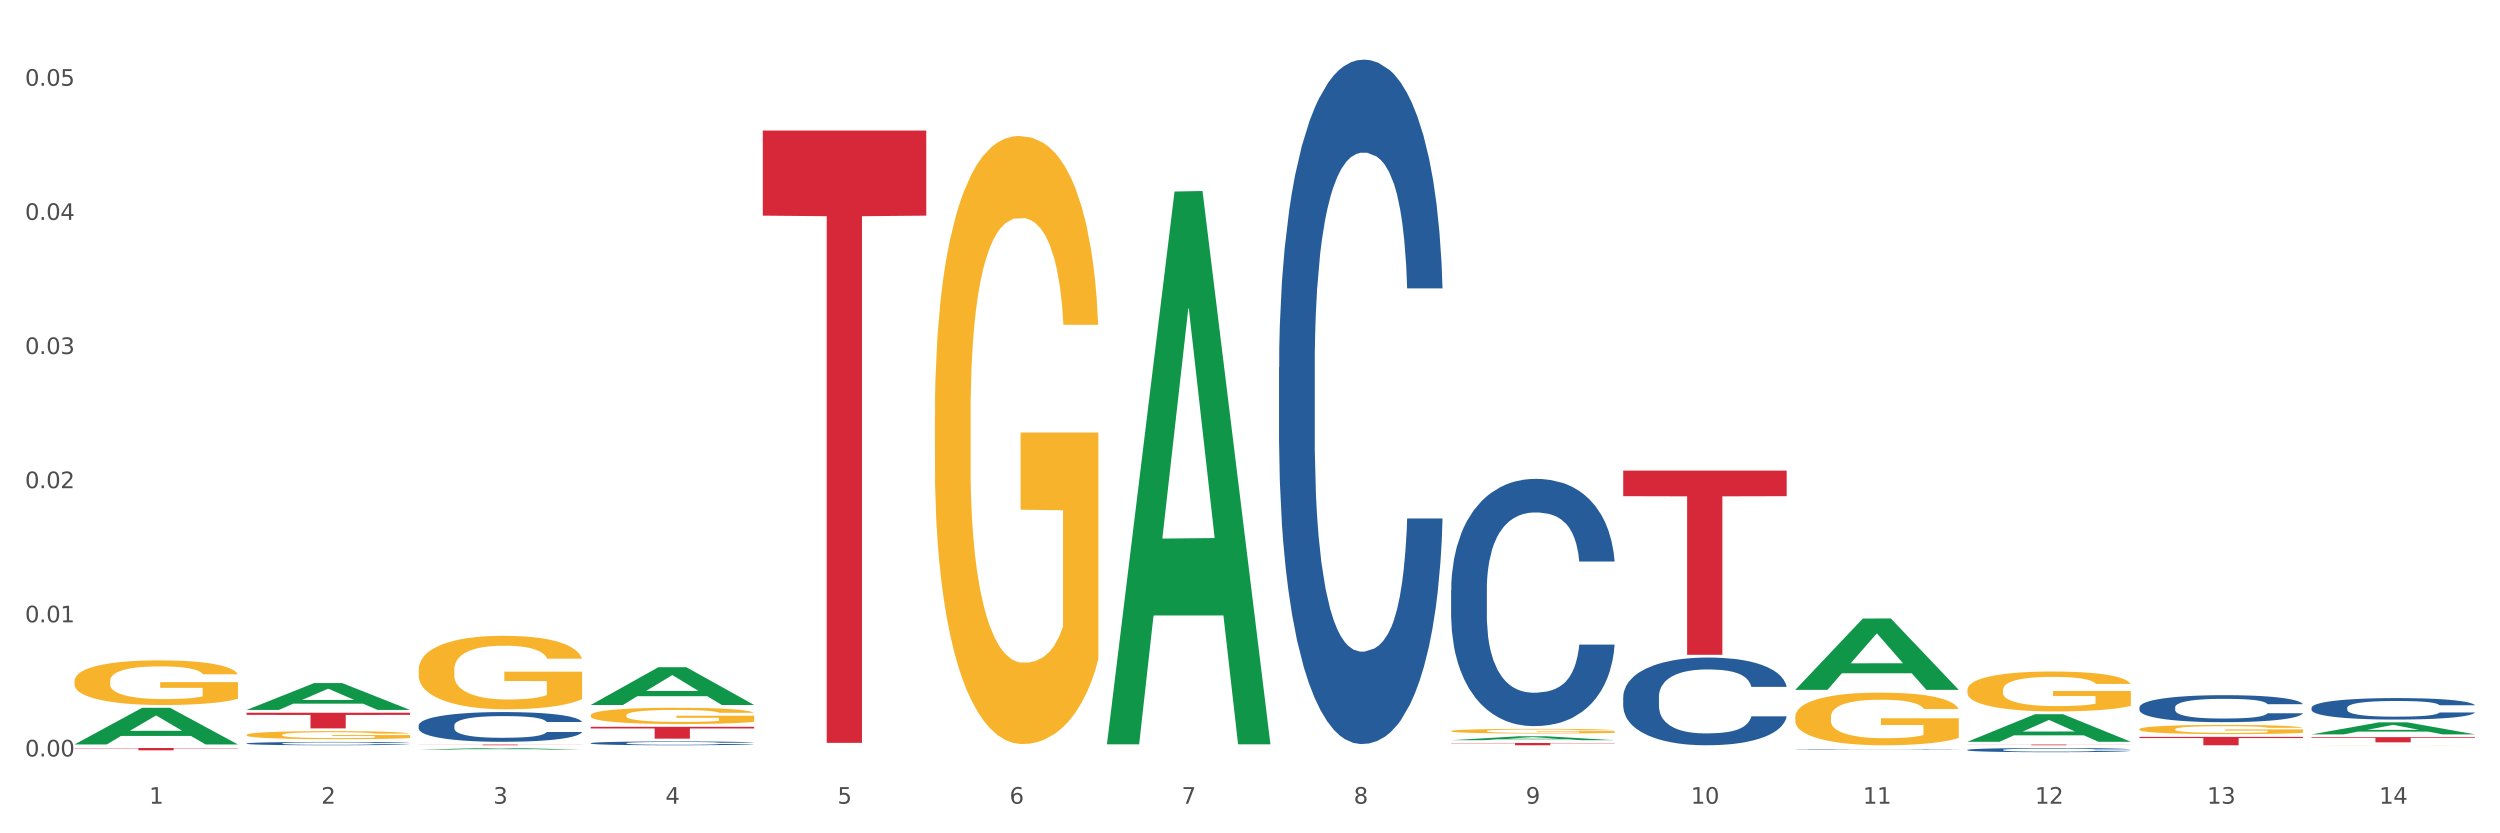 <?xml version="1.0" encoding="utf-8" standalone="no"?>
<!DOCTYPE svg PUBLIC "-//W3C//DTD SVG 1.1//EN"
  "http://www.w3.org/Graphics/SVG/1.1/DTD/svg11.dtd">
<svg xmlns:xlink="http://www.w3.org/1999/xlink" width="1080pt" height="360pt" viewBox="0 0 1080 360" xmlns="http://www.w3.org/2000/svg" version="1.1">
 <rect x="0" y="0" width="1080" height="360" fill="#333333" stroke="none"/>
 <defs>
  <style type="text/css">*{stroke-linejoin: round; stroke-linecap: butt}</style>
 </defs>
 <g id="figure_1">
  <g id="patch_1">
   <path d="M 0 360 
L 1080 360 
L 1080 0 
L 0 0 
z
" style="fill: #ffffff; stroke: #ffffff; stroke-linejoin: miter"/>
  </g>
  <g id="axes_1">
   <g id="matplotlib.axis_1">
    <g id="xtick_1">
     <g id="text_1">
      <!-- 1 -->
      <g style="fill: #4d4d4d" transform="translate(64.432 347.204) scale(0.096 -0.096)">
       <defs>
        <path id="DejaVuSans-31" d="M 794 531 
L 1825 531 
L 1825 4091 
L 703 3866 
L 703 4441 
L 1819 4666 
L 2450 4666 
L 2450 531 
L 3481 531 
L 3481 0 
L 794 0 
L 794 531 
z
" transform="scale(0.016)"/>
       </defs>
       <use xlink:href="#DejaVuSans-31"/>
      </g>
     </g>
    </g>
    <g id="xtick_2">
     <g id="text_2">
      <!-- 2 -->
      <g style="fill: #4d4d4d" transform="translate(138.771 347.204) scale(0.096 -0.096)">
       <defs>
        <path id="DejaVuSans-32" d="M 1228 531 
L 3431 531 
L 3431 0 
L 469 0 
L 469 531 
Q 828 903 1448 1529 
Q 2069 2156 2228 2338 
Q 2531 2678 2651 2914 
Q 2772 3150 2772 3378 
Q 2772 3750 2511 3984 
Q 2250 4219 1831 4219 
Q 1534 4219 1204 4116 
Q 875 4013 500 3803 
L 500 4441 
Q 881 4594 1212 4672 
Q 1544 4750 1819 4750 
Q 2544 4750 2975 4387 
Q 3406 4025 3406 3419 
Q 3406 3131 3298 2873 
Q 3191 2616 2906 2266 
Q 2828 2175 2409 1742 
Q 1991 1309 1228 531 
z
" transform="scale(0.016)"/>
       </defs>
       <use xlink:href="#DejaVuSans-32"/>
      </g>
     </g>
    </g>
    <g id="xtick_3">
     <g id="text_3">
      <!-- 3 -->
      <g style="fill: #4d4d4d" transform="translate(213.109 347.204) scale(0.096 -0.096)">
       <defs>
        <path id="DejaVuSans-33" d="M 2597 2516 
Q 3050 2419 3304 2112 
Q 3559 1806 3559 1356 
Q 3559 666 3084 287 
Q 2609 -91 1734 -91 
Q 1441 -91 1130 -33 
Q 819 25 488 141 
L 488 750 
Q 750 597 1062 519 
Q 1375 441 1716 441 
Q 2309 441 2620 675 
Q 2931 909 2931 1356 
Q 2931 1769 2642 2001 
Q 2353 2234 1838 2234 
L 1294 2234 
L 1294 2753 
L 1863 2753 
Q 2328 2753 2575 2939 
Q 2822 3125 2822 3475 
Q 2822 3834 2567 4026 
Q 2313 4219 1838 4219 
Q 1578 4219 1281 4162 
Q 984 4106 628 3988 
L 628 4550 
Q 988 4650 1302 4700 
Q 1616 4750 1894 4750 
Q 2613 4750 3031 4423 
Q 3450 4097 3450 3541 
Q 3450 3153 3228 2886 
Q 3006 2619 2597 2516 
z
" transform="scale(0.016)"/>
       </defs>
       <use xlink:href="#DejaVuSans-33"/>
      </g>
     </g>
    </g>
    <g id="xtick_4">
     <g id="text_4">
      <!-- 4 -->
      <g style="fill: #4d4d4d" transform="translate(287.448 347.204) scale(0.096 -0.096)">
       <defs>
        <path id="DejaVuSans-34" d="M 2419 4116 
L 825 1625 
L 2419 1625 
L 2419 4116 
z
M 2253 4666 
L 3047 4666 
L 3047 1625 
L 3713 1625 
L 3713 1100 
L 3047 1100 
L 3047 0 
L 2419 0 
L 2419 1100 
L 313 1100 
L 313 1709 
L 2253 4666 
z
" transform="scale(0.016)"/>
       </defs>
       <use xlink:href="#DejaVuSans-34"/>
      </g>
     </g>
    </g>
    <g id="xtick_5">
     <g id="text_5">
      <!-- 5 -->
      <g style="fill: #4d4d4d" transform="translate(361.787 347.204) scale(0.096 -0.096)">
       <defs>
        <path id="DejaVuSans-35" d="M 691 4666 
L 3169 4666 
L 3169 4134 
L 1269 4134 
L 1269 2991 
Q 1406 3038 1543 3061 
Q 1681 3084 1819 3084 
Q 2600 3084 3056 2656 
Q 3513 2228 3513 1497 
Q 3513 744 3044 326 
Q 2575 -91 1722 -91 
Q 1428 -91 1123 -41 
Q 819 9 494 109 
L 494 744 
Q 775 591 1075 516 
Q 1375 441 1709 441 
Q 2250 441 2565 725 
Q 2881 1009 2881 1497 
Q 2881 1984 2565 2268 
Q 2250 2553 1709 2553 
Q 1456 2553 1204 2497 
Q 953 2441 691 2322 
L 691 4666 
z
" transform="scale(0.016)"/>
       </defs>
       <use xlink:href="#DejaVuSans-35"/>
      </g>
     </g>
    </g>
    <g id="xtick_6">
     <g id="text_6">
      <!-- 6 -->
      <g style="fill: #4d4d4d" transform="translate(436.125 347.204) scale(0.096 -0.096)">
       <defs>
        <path id="DejaVuSans-36" d="M 2113 2584 
Q 1688 2584 1439 2293 
Q 1191 2003 1191 1497 
Q 1191 994 1439 701 
Q 1688 409 2113 409 
Q 2538 409 2786 701 
Q 3034 994 3034 1497 
Q 3034 2003 2786 2293 
Q 2538 2584 2113 2584 
z
M 3366 4563 
L 3366 3988 
Q 3128 4100 2886 4159 
Q 2644 4219 2406 4219 
Q 1781 4219 1451 3797 
Q 1122 3375 1075 2522 
Q 1259 2794 1537 2939 
Q 1816 3084 2150 3084 
Q 2853 3084 3261 2657 
Q 3669 2231 3669 1497 
Q 3669 778 3244 343 
Q 2819 -91 2113 -91 
Q 1303 -91 875 529 
Q 447 1150 447 2328 
Q 447 3434 972 4092 
Q 1497 4750 2381 4750 
Q 2619 4750 2861 4703 
Q 3103 4656 3366 4563 
z
" transform="scale(0.016)"/>
       </defs>
       <use xlink:href="#DejaVuSans-36"/>
      </g>
     </g>
    </g>
    <g id="xtick_7">
     <g id="text_7">
      <!-- 7 -->
      <g style="fill: #4d4d4d" transform="translate(510.464 347.204) scale(0.096 -0.096)">
       <defs>
        <path id="DejaVuSans-37" d="M 525 4666 
L 3525 4666 
L 3525 4397 
L 1831 0 
L 1172 0 
L 2766 4134 
L 525 4134 
L 525 4666 
z
" transform="scale(0.016)"/>
       </defs>
       <use xlink:href="#DejaVuSans-37"/>
      </g>
     </g>
    </g>
    <g id="xtick_8">
     <g id="text_8">
      <!-- 8 -->
      <g style="fill: #4d4d4d" transform="translate(584.803 347.204) scale(0.096 -0.096)">
       <defs>
        <path id="DejaVuSans-38" d="M 2034 2216 
Q 1584 2216 1326 1975 
Q 1069 1734 1069 1313 
Q 1069 891 1326 650 
Q 1584 409 2034 409 
Q 2484 409 2743 651 
Q 3003 894 3003 1313 
Q 3003 1734 2745 1975 
Q 2488 2216 2034 2216 
z
M 1403 2484 
Q 997 2584 770 2862 
Q 544 3141 544 3541 
Q 544 4100 942 4425 
Q 1341 4750 2034 4750 
Q 2731 4750 3128 4425 
Q 3525 4100 3525 3541 
Q 3525 3141 3298 2862 
Q 3072 2584 2669 2484 
Q 3125 2378 3379 2068 
Q 3634 1759 3634 1313 
Q 3634 634 3220 271 
Q 2806 -91 2034 -91 
Q 1263 -91 848 271 
Q 434 634 434 1313 
Q 434 1759 690 2068 
Q 947 2378 1403 2484 
z
M 1172 3481 
Q 1172 3119 1398 2916 
Q 1625 2713 2034 2713 
Q 2441 2713 2670 2916 
Q 2900 3119 2900 3481 
Q 2900 3844 2670 4047 
Q 2441 4250 2034 4250 
Q 1625 4250 1398 4047 
Q 1172 3844 1172 3481 
z
" transform="scale(0.016)"/>
       </defs>
       <use xlink:href="#DejaVuSans-38"/>
      </g>
     </g>
    </g>
    <g id="xtick_9">
     <g id="text_9">
      <!-- 9 -->
      <g style="fill: #4d4d4d" transform="translate(659.142 347.204) scale(0.096 -0.096)">
       <defs>
        <path id="DejaVuSans-39" d="M 703 97 
L 703 672 
Q 941 559 1184 500 
Q 1428 441 1663 441 
Q 2288 441 2617 861 
Q 2947 1281 2994 2138 
Q 2813 1869 2534 1725 
Q 2256 1581 1919 1581 
Q 1219 1581 811 2004 
Q 403 2428 403 3163 
Q 403 3881 828 4315 
Q 1253 4750 1959 4750 
Q 2769 4750 3195 4129 
Q 3622 3509 3622 2328 
Q 3622 1225 3098 567 
Q 2575 -91 1691 -91 
Q 1453 -91 1209 -44 
Q 966 3 703 97 
z
M 1959 2075 
Q 2384 2075 2632 2365 
Q 2881 2656 2881 3163 
Q 2881 3666 2632 3958 
Q 2384 4250 1959 4250 
Q 1534 4250 1286 3958 
Q 1038 3666 1038 3163 
Q 1038 2656 1286 2365 
Q 1534 2075 1959 2075 
z
" transform="scale(0.016)"/>
       </defs>
       <use xlink:href="#DejaVuSans-39"/>
      </g>
     </g>
    </g>
    <g id="xtick_10">
     <g id="text_10">
      <!-- 10 -->
      <g style="fill: #4d4d4d" transform="translate(730.426 347.204) scale(0.096 -0.096)">
       <defs>
        <path id="DejaVuSans-30" d="M 2034 4250 
Q 1547 4250 1301 3770 
Q 1056 3291 1056 2328 
Q 1056 1369 1301 889 
Q 1547 409 2034 409 
Q 2525 409 2770 889 
Q 3016 1369 3016 2328 
Q 3016 3291 2770 3770 
Q 2525 4250 2034 4250 
z
M 2034 4750 
Q 2819 4750 3233 4129 
Q 3647 3509 3647 2328 
Q 3647 1150 3233 529 
Q 2819 -91 2034 -91 
Q 1250 -91 836 529 
Q 422 1150 422 2328 
Q 422 3509 836 4129 
Q 1250 4750 2034 4750 
z
" transform="scale(0.016)"/>
       </defs>
       <use xlink:href="#DejaVuSans-31"/>
       <use xlink:href="#DejaVuSans-30" transform="translate(63.623 0)"/>
      </g>
     </g>
    </g>
    <g id="xtick_11">
     <g id="text_11">
      <!-- 11 -->
      <g style="fill: #4d4d4d" transform="translate(804.765 347.204) scale(0.096 -0.096)">
       <use xlink:href="#DejaVuSans-31"/>
       <use xlink:href="#DejaVuSans-31" transform="translate(63.623 0)"/>
      </g>
     </g>
    </g>
    <g id="xtick_12">
     <g id="text_12">
      <!-- 12 -->
      <g style="fill: #4d4d4d" transform="translate(879.104 347.204) scale(0.096 -0.096)">
       <use xlink:href="#DejaVuSans-31"/>
       <use xlink:href="#DejaVuSans-32" transform="translate(63.623 0)"/>
      </g>
     </g>
    </g>
    <g id="xtick_13">
     <g id="text_13">
      <!-- 13 -->
      <g style="fill: #4d4d4d" transform="translate(953.442 347.204) scale(0.096 -0.096)">
       <use xlink:href="#DejaVuSans-31"/>
       <use xlink:href="#DejaVuSans-33" transform="translate(63.623 0)"/>
      </g>
     </g>
    </g>
    <g id="xtick_14">
     <g id="text_14">
      <!-- 14 -->
      <g style="fill: #4d4d4d" transform="translate(1027.781 347.204) scale(0.096 -0.096)">
       <use xlink:href="#DejaVuSans-31"/>
       <use xlink:href="#DejaVuSans-34" transform="translate(63.623 0)"/>
      </g>
     </g>
    </g>
    <g id="xtick_15"/>
    <g id="xtick_16"/>
    <g id="xtick_17"/>
    <g id="xtick_18"/>
    <g id="xtick_19"/>
    <g id="xtick_20"/>
    <g id="xtick_21"/>
    <g id="xtick_22"/>
    <g id="xtick_23"/>
    <g id="xtick_24"/>
    <g id="xtick_25"/>
    <g id="xtick_26"/>
    <g id="xtick_27"/>
   </g>
   <g id="matplotlib.axis_2">
    <g id="ytick_1">
     <g id="text_15">
      <!-- 0.00 -->
      <g style="fill: #4d4d4d" transform="translate(10.8 326.791) scale(0.096 -0.096)">
       <defs>
        <path id="DejaVuSans-2e" d="M 684 794 
L 1344 794 
L 1344 0 
L 684 0 
L 684 794 
z
" transform="scale(0.016)"/>
       </defs>
       <use xlink:href="#DejaVuSans-30"/>
       <use xlink:href="#DejaVuSans-2e" transform="translate(63.623 0)"/>
       <use xlink:href="#DejaVuSans-30" transform="translate(95.41 0)"/>
       <use xlink:href="#DejaVuSans-30" transform="translate(159.033 0)"/>
      </g>
     </g>
    </g>
    <g id="ytick_2">
     <g id="text_16">
      <!-- 0.01 -->
      <g style="fill: #4d4d4d" transform="translate(10.8 268.842) scale(0.096 -0.096)">
       <use xlink:href="#DejaVuSans-30"/>
       <use xlink:href="#DejaVuSans-2e" transform="translate(63.623 0)"/>
       <use xlink:href="#DejaVuSans-30" transform="translate(95.41 0)"/>
       <use xlink:href="#DejaVuSans-31" transform="translate(159.033 0)"/>
      </g>
     </g>
    </g>
    <g id="ytick_3">
     <g id="text_17">
      <!-- 0.02 -->
      <g style="fill: #4d4d4d" transform="translate(10.8 210.893) scale(0.096 -0.096)">
       <use xlink:href="#DejaVuSans-30"/>
       <use xlink:href="#DejaVuSans-2e" transform="translate(63.623 0)"/>
       <use xlink:href="#DejaVuSans-30" transform="translate(95.41 0)"/>
       <use xlink:href="#DejaVuSans-32" transform="translate(159.033 0)"/>
      </g>
     </g>
    </g>
    <g id="ytick_4">
     <g id="text_18">
      <!-- 0.03 -->
      <g style="fill: #4d4d4d" transform="translate(10.8 152.944) scale(0.096 -0.096)">
       <use xlink:href="#DejaVuSans-30"/>
       <use xlink:href="#DejaVuSans-2e" transform="translate(63.623 0)"/>
       <use xlink:href="#DejaVuSans-30" transform="translate(95.41 0)"/>
       <use xlink:href="#DejaVuSans-33" transform="translate(159.033 0)"/>
      </g>
     </g>
    </g>
    <g id="ytick_5">
     <g id="text_19">
      <!-- 0.04 -->
      <g style="fill: #4d4d4d" transform="translate(10.8 94.995) scale(0.096 -0.096)">
       <use xlink:href="#DejaVuSans-30"/>
       <use xlink:href="#DejaVuSans-2e" transform="translate(63.623 0)"/>
       <use xlink:href="#DejaVuSans-30" transform="translate(95.41 0)"/>
       <use xlink:href="#DejaVuSans-34" transform="translate(159.033 0)"/>
      </g>
     </g>
    </g>
    <g id="ytick_6">
     <g id="text_20">
      <!-- 0.05 -->
      <g style="fill: #4d4d4d" transform="translate(10.8 37.046) scale(0.096 -0.096)">
       <use xlink:href="#DejaVuSans-30"/>
       <use xlink:href="#DejaVuSans-2e" transform="translate(63.623 0)"/>
       <use xlink:href="#DejaVuSans-30" transform="translate(95.41 0)"/>
       <use xlink:href="#DejaVuSans-35" transform="translate(159.033 0)"/>
      </g>
     </g>
    </g>
    <g id="ytick_7"/>
    <g id="ytick_8"/>
    <g id="ytick_9"/>
    <g id="ytick_10"/>
    <g id="ytick_11"/>
   </g>
   <g id="PolyCollection_1">
    <path d="M 180.852 289.345 
L 180.936 289.316 
L 180.936 288.273 
L 181.103 287.374 
L 181.936 285.199 
L 183.187 283.401 
L 184.104 282.444 
L 185.021 281.661 
L 186.105 280.878 
L 187.439 280.066 
L 189.857 278.877 
L 191.358 278.268 
L 193.192 277.63 
L 196.528 276.702 
L 198.946 276.18 
L 201.447 275.745 
L 205.533 275.223 
L 208.201 274.991 
L 211.036 274.817 
L 214.454 274.701 
L 217.039 274.672 
L 222.709 274.759 
L 227.545 275.02 
L 229.879 275.223 
L 232.881 275.571 
L 234.465 275.803 
L 237.05 276.267 
L 239.718 276.876 
L 241.552 277.398 
L 244.304 278.384 
L 246.388 279.37 
L 248.306 280.588 
L 249.306 281.429 
L 250.057 282.212 
L 250.724 283.111 
L 251.391 284.532 
L 236.383 284.532 
L 235.799 283.517 
L 234.882 282.56 
L 233.548 281.632 
L 232.38 281.052 
L 230.379 280.327 
L 228.545 279.863 
L 226.627 279.515 
L 224.293 279.225 
L 222.458 279.08 
L 219.874 278.964 
L 214.788 278.993 
L 211.369 279.225 
L 209.034 279.515 
L 207.534 279.776 
L 206.2 280.066 
L 204.699 280.472 
L 202.948 281.081 
L 201.697 281.632 
L 200.446 282.328 
L 199.446 283.024 
L 198.529 283.836 
L 197.778 284.706 
L 197.195 285.605 
L 196.694 286.707 
L 196.277 288.534 
L 196.277 292.506 
L 196.444 293.405 
L 196.861 294.594 
L 197.361 295.493 
L 198.195 296.566 
L 198.946 297.291 
L 200.363 298.335 
L 201.947 299.205 
L 203.198 299.756 
L 204.449 300.22 
L 206.616 300.858 
L 209.034 301.38 
L 211.119 301.699 
L 213.954 301.989 
L 215.871 302.105 
L 217.539 302.163 
L 221.625 302.163 
L 224.543 302.076 
L 227.795 301.873 
L 230.296 301.612 
L 232.38 301.293 
L 234.715 300.771 
L 236.216 300.278 
L 236.216 294.217 
L 217.873 294.188 
L 217.873 290.157 
L 251.474 290.157 
L 251.474 301.989 
L 250.057 302.598 
L 248.473 303.149 
L 246.805 303.642 
L 244.304 304.251 
L 241.302 304.831 
L 238.634 305.237 
L 235.799 305.585 
L 232.464 305.903 
L 228.128 306.193 
L 225.46 306.309 
L 222.125 306.396 
L 218.206 306.425 
L 214.788 306.367 
L 211.452 306.222 
L 207.951 305.961 
L 204.532 305.585 
L 201.947 305.208 
L 199.362 304.744 
L 196.611 304.135 
L 194.443 303.555 
L 192.776 303.033 
L 190.941 302.366 
L 188.94 301.496 
L 187.439 300.713 
L 186.105 299.901 
L 184.688 298.857 
L 183.687 297.958 
L 182.687 296.827 
L 182.103 295.986 
L 181.436 294.681 
L 180.936 292.854 
L 180.852 289.345 
z
" clip-path="url(#p2760aaa5a9)" style="fill: #f7b32b"/>
    <path d="M 255.191 309.006 
L 255.275 309 
L 255.275 308.768 
L 255.441 308.569 
L 256.275 308.086 
L 257.526 307.687 
L 258.443 307.475 
L 259.36 307.301 
L 260.444 307.128 
L 261.778 306.947 
L 264.196 306.684 
L 265.697 306.549 
L 267.531 306.407 
L 270.866 306.201 
L 273.284 306.085 
L 275.786 305.989 
L 279.871 305.873 
L 282.539 305.822 
L 285.374 305.783 
L 288.793 305.757 
L 291.377 305.751 
L 297.047 305.77 
L 301.883 305.828 
L 304.218 305.873 
L 307.219 305.95 
L 308.804 306.002 
L 311.388 306.105 
L 314.057 306.24 
L 315.891 306.356 
L 318.642 306.574 
L 320.727 306.793 
L 322.645 307.063 
L 323.645 307.25 
L 324.395 307.423 
L 325.062 307.623 
L 325.73 307.938 
L 310.721 307.938 
L 310.138 307.713 
L 309.221 307.501 
L 307.886 307.295 
L 306.719 307.166 
L 304.718 307.005 
L 302.884 306.902 
L 300.966 306.825 
L 298.631 306.761 
L 296.797 306.729 
L 294.212 306.703 
L 289.126 306.709 
L 285.708 306.761 
L 283.373 306.825 
L 281.872 306.883 
L 280.538 306.947 
L 279.037 307.037 
L 277.286 307.173 
L 276.036 307.295 
L 274.785 307.449 
L 273.785 307.604 
L 272.867 307.784 
L 272.117 307.977 
L 271.533 308.176 
L 271.033 308.421 
L 270.616 308.826 
L 270.616 309.707 
L 270.783 309.907 
L 271.2 310.17 
L 271.7 310.37 
L 272.534 310.608 
L 273.284 310.769 
L 274.702 311 
L 276.286 311.193 
L 277.537 311.316 
L 278.787 311.418 
L 280.955 311.56 
L 283.373 311.676 
L 285.458 311.747 
L 288.292 311.811 
L 290.21 311.837 
L 291.878 311.849 
L 295.963 311.849 
L 298.882 311.83 
L 302.133 311.785 
L 304.635 311.727 
L 306.719 311.656 
L 309.054 311.541 
L 310.555 311.431 
L 310.555 310.087 
L 292.211 310.08 
L 292.211 309.186 
L 325.813 309.186 
L 325.813 311.811 
L 324.395 311.946 
L 322.811 312.068 
L 321.144 312.178 
L 318.642 312.313 
L 315.641 312.441 
L 312.973 312.531 
L 310.138 312.609 
L 306.803 312.679 
L 302.467 312.744 
L 299.799 312.769 
L 296.464 312.789 
L 292.545 312.795 
L 289.126 312.782 
L 285.791 312.75 
L 282.289 312.692 
L 278.871 312.609 
L 276.286 312.525 
L 273.701 312.422 
L 270.95 312.287 
L 268.782 312.158 
L 267.114 312.042 
L 265.28 311.895 
L 263.279 311.702 
L 261.778 311.528 
L 260.444 311.348 
L 259.027 311.116 
L 258.026 310.917 
L 257.025 310.666 
L 256.442 310.479 
L 255.775 310.19 
L 255.275 309.784 
L 255.191 309.006 
z
" clip-path="url(#p2760aaa5a9)" style="fill: #f7b32b"/>
    <path d="M 403.869 180.133 
L 403.952 179.893 
L 403.952 171.255 
L 404.119 163.818 
L 404.952 145.823 
L 406.203 130.948 
L 407.12 123.03 
L 408.037 116.552 
L 409.121 110.074 
L 410.455 103.356 
L 412.873 93.519 
L 414.374 88.481 
L 416.209 83.203 
L 419.544 75.525 
L 421.962 71.206 
L 424.463 67.607 
L 428.549 63.289 
L 431.217 61.369 
L 434.052 59.93 
L 437.47 58.97 
L 440.055 58.73 
L 445.725 59.45 
L 450.561 61.609 
L 452.895 63.289 
L 455.897 66.168 
L 457.481 68.087 
L 460.066 71.926 
L 462.734 76.964 
L 464.568 81.283 
L 467.32 89.441 
L 469.404 97.598 
L 471.322 107.675 
L 472.322 114.633 
L 473.073 121.111 
L 473.74 128.549 
L 474.407 140.305 
L 459.399 140.305 
L 458.815 131.908 
L 457.898 123.99 
L 456.564 116.312 
L 455.397 111.514 
L 453.396 105.516 
L 451.561 101.677 
L 449.643 98.798 
L 447.309 96.398 
L 445.475 95.199 
L 442.89 94.239 
L 437.804 94.479 
L 434.385 96.398 
L 432.051 98.798 
L 430.55 100.957 
L 429.216 103.356 
L 427.715 106.715 
L 425.964 111.754 
L 424.713 116.312 
L 423.463 122.071 
L 422.462 127.829 
L 421.545 134.547 
L 420.794 141.744 
L 420.211 149.182 
L 419.711 158.299 
L 419.294 173.415 
L 419.294 206.285 
L 419.46 213.722 
L 419.877 223.559 
L 420.378 230.997 
L 421.211 239.874 
L 421.962 245.872 
L 423.379 254.51 
L 424.963 261.708 
L 426.214 266.266 
L 427.465 270.105 
L 429.633 275.383 
L 432.051 279.702 
L 434.135 282.341 
L 436.97 284.74 
L 438.888 285.7 
L 440.555 286.18 
L 444.641 286.18 
L 447.559 285.46 
L 450.811 283.781 
L 453.312 281.621 
L 455.397 278.982 
L 457.731 274.664 
L 459.232 270.585 
L 459.232 220.44 
L 440.889 220.2 
L 440.889 186.851 
L 474.49 186.851 
L 474.49 284.74 
L 473.073 289.779 
L 471.489 294.337 
L 469.821 298.416 
L 467.32 303.455 
L 464.318 308.253 
L 461.65 311.612 
L 458.815 314.491 
L 455.48 317.13 
L 451.144 319.53 
L 448.476 320.489 
L 445.141 321.209 
L 441.222 321.449 
L 437.804 320.969 
L 434.469 319.77 
L 430.967 317.61 
L 427.548 314.491 
L 424.963 311.372 
L 422.379 307.533 
L 419.627 302.495 
L 417.459 297.696 
L 415.792 293.378 
L 413.957 287.859 
L 411.956 280.662 
L 410.455 274.184 
L 409.121 267.466 
L 407.704 258.828 
L 406.703 251.391 
L 405.703 242.034 
L 405.119 235.076 
L 404.452 224.279 
L 403.952 209.164 
L 403.869 180.133 
z
" clip-path="url(#p2760aaa5a9)" style="fill: #f7b32b"/>
    <path d="M 626.885 315.804 
L 626.968 315.802 
L 626.968 315.736 
L 627.135 315.68 
L 627.969 315.543 
L 629.219 315.429 
L 630.136 315.369 
L 631.054 315.32 
L 632.138 315.27 
L 633.472 315.219 
L 635.89 315.144 
L 637.39 315.106 
L 639.225 315.066 
L 642.56 315.007 
L 644.978 314.974 
L 647.479 314.947 
L 651.565 314.914 
L 654.233 314.899 
L 657.068 314.888 
L 660.486 314.881 
L 663.071 314.879 
L 668.741 314.885 
L 673.577 314.901 
L 675.911 314.914 
L 678.913 314.936 
L 680.497 314.95 
L 683.082 314.98 
L 685.75 315.018 
L 687.584 315.051 
L 690.336 315.113 
L 692.42 315.175 
L 694.338 315.252 
L 695.339 315.305 
L 696.089 315.354 
L 696.756 315.411 
L 697.423 315.501 
L 682.415 315.501 
L 681.831 315.437 
L 680.914 315.376 
L 679.58 315.318 
L 678.413 315.281 
L 676.412 315.236 
L 674.577 315.206 
L 672.66 315.184 
L 670.325 315.166 
L 668.491 315.157 
L 665.906 315.15 
L 660.82 315.152 
L 657.401 315.166 
L 655.067 315.184 
L 653.566 315.201 
L 652.232 315.219 
L 650.731 315.245 
L 648.98 315.283 
L 647.729 315.318 
L 646.479 315.362 
L 645.478 315.406 
L 644.561 315.457 
L 643.811 315.512 
L 643.227 315.568 
L 642.727 315.638 
L 642.31 315.753 
L 642.31 316.003 
L 642.476 316.06 
L 642.893 316.135 
L 643.394 316.191 
L 644.227 316.259 
L 644.978 316.305 
L 646.395 316.37 
L 647.979 316.425 
L 649.23 316.46 
L 650.481 316.489 
L 652.649 316.529 
L 655.067 316.562 
L 657.151 316.582 
L 659.986 316.601 
L 661.904 316.608 
L 663.571 316.612 
L 667.657 316.612 
L 670.575 316.606 
L 673.827 316.593 
L 676.328 316.577 
L 678.413 316.557 
L 680.747 316.524 
L 682.248 316.493 
L 682.248 316.111 
L 663.905 316.109 
L 663.905 315.855 
L 697.506 315.855 
L 697.506 316.601 
L 696.089 316.639 
L 694.505 316.674 
L 692.837 316.705 
L 690.336 316.743 
L 687.334 316.78 
L 684.666 316.805 
L 681.831 316.827 
L 678.496 316.847 
L 674.16 316.866 
L 671.492 316.873 
L 668.157 316.879 
L 664.238 316.88 
L 660.82 316.877 
L 657.485 316.868 
L 653.983 316.851 
L 650.564 316.827 
L 647.979 316.804 
L 645.395 316.774 
L 642.643 316.736 
L 640.475 316.699 
L 638.808 316.667 
L 636.974 316.624 
L 634.972 316.57 
L 633.472 316.52 
L 632.138 316.469 
L 630.72 316.403 
L 629.72 316.347 
L 628.719 316.275 
L 628.135 316.222 
L 627.468 316.14 
L 626.968 316.025 
L 626.885 315.804 
z
" clip-path="url(#p2760aaa5a9)" style="fill: #f7b32b"/>
    <path d="M 775.562 309.724 
L 775.645 309.703 
L 775.645 308.955 
L 775.812 308.312 
L 776.646 306.754 
L 777.897 305.467 
L 778.814 304.782 
L 779.731 304.221 
L 780.815 303.66 
L 782.149 303.079 
L 784.567 302.228 
L 786.068 301.792 
L 787.902 301.335 
L 791.237 300.67 
L 793.655 300.296 
L 796.157 299.985 
L 800.242 299.611 
L 802.91 299.445 
L 805.745 299.321 
L 809.164 299.237 
L 811.748 299.217 
L 817.418 299.279 
L 822.254 299.466 
L 824.589 299.611 
L 827.59 299.86 
L 829.175 300.027 
L 831.759 300.359 
L 834.427 300.795 
L 836.262 301.169 
L 839.013 301.875 
L 841.098 302.581 
L 843.015 303.453 
L 844.016 304.055 
L 844.766 304.615 
L 845.433 305.259 
L 846.1 306.277 
L 831.092 306.277 
L 830.509 305.55 
L 829.592 304.865 
L 828.257 304.2 
L 827.09 303.785 
L 825.089 303.266 
L 823.255 302.934 
L 821.337 302.684 
L 819.002 302.477 
L 817.168 302.373 
L 814.583 302.29 
L 809.497 302.311 
L 806.079 302.477 
L 803.744 302.684 
L 802.243 302.871 
L 800.909 303.079 
L 799.408 303.37 
L 797.657 303.806 
L 796.407 304.2 
L 795.156 304.699 
L 794.156 305.197 
L 793.238 305.778 
L 792.488 306.401 
L 791.904 307.045 
L 791.404 307.834 
L 790.987 309.142 
L 790.987 311.987 
L 791.154 312.631 
L 791.571 313.482 
L 792.071 314.126 
L 792.905 314.894 
L 793.655 315.413 
L 795.073 316.161 
L 796.657 316.783 
L 797.908 317.178 
L 799.158 317.51 
L 801.326 317.967 
L 803.744 318.341 
L 805.829 318.569 
L 808.663 318.777 
L 810.581 318.86 
L 812.249 318.901 
L 816.334 318.901 
L 819.253 318.839 
L 822.504 318.694 
L 825.006 318.507 
L 827.09 318.278 
L 829.425 317.905 
L 830.926 317.552 
L 830.926 313.212 
L 812.582 313.191 
L 812.582 310.305 
L 846.184 310.305 
L 846.184 318.777 
L 844.766 319.213 
L 843.182 319.607 
L 841.515 319.96 
L 839.013 320.396 
L 836.012 320.812 
L 833.344 321.102 
L 830.509 321.352 
L 827.174 321.58 
L 822.838 321.788 
L 820.17 321.871 
L 816.835 321.933 
L 812.916 321.954 
L 809.497 321.912 
L 806.162 321.808 
L 802.66 321.622 
L 799.242 321.352 
L 796.657 321.082 
L 794.072 320.749 
L 791.321 320.313 
L 789.153 319.898 
L 787.485 319.524 
L 785.651 319.047 
L 783.65 318.424 
L 782.149 317.863 
L 780.815 317.282 
L 779.398 316.534 
L 778.397 315.891 
L 777.396 315.081 
L 776.813 314.479 
L 776.146 313.544 
L 775.645 312.236 
L 775.562 309.724 
z
" clip-path="url(#p2760aaa5a9)" style="fill: #f7b32b"/>
    <path d="M 849.901 298.066 
L 849.984 298.05 
L 849.984 297.483 
L 850.151 296.995 
L 850.985 295.815 
L 852.235 294.839 
L 853.153 294.32 
L 854.07 293.895 
L 855.154 293.47 
L 856.488 293.029 
L 858.906 292.384 
L 860.407 292.053 
L 862.241 291.707 
L 865.576 291.203 
L 867.994 290.92 
L 870.495 290.684 
L 874.581 290.401 
L 877.249 290.275 
L 880.084 290.18 
L 883.502 290.117 
L 886.087 290.101 
L 891.757 290.149 
L 896.593 290.29 
L 898.927 290.401 
L 901.929 290.589 
L 903.513 290.715 
L 906.098 290.967 
L 908.766 291.298 
L 910.601 291.581 
L 913.352 292.116 
L 915.436 292.651 
L 917.354 293.312 
L 918.355 293.769 
L 919.105 294.194 
L 919.772 294.682 
L 920.439 295.453 
L 905.431 295.453 
L 904.847 294.902 
L 903.93 294.383 
L 902.596 293.879 
L 901.429 293.564 
L 899.428 293.171 
L 897.593 292.919 
L 895.676 292.73 
L 893.341 292.573 
L 891.507 292.494 
L 888.922 292.431 
L 883.836 292.447 
L 880.417 292.573 
L 878.083 292.73 
L 876.582 292.872 
L 875.248 293.029 
L 873.747 293.249 
L 871.996 293.58 
L 870.745 293.879 
L 869.495 294.257 
L 868.494 294.635 
L 867.577 295.075 
L 866.827 295.547 
L 866.243 296.035 
L 865.743 296.633 
L 865.326 297.625 
L 865.326 299.781 
L 865.493 300.269 
L 865.91 300.915 
L 866.41 301.403 
L 867.244 301.985 
L 867.994 302.378 
L 869.411 302.945 
L 870.996 303.417 
L 872.246 303.716 
L 873.497 303.968 
L 875.665 304.314 
L 878.083 304.598 
L 880.167 304.771 
L 883.002 304.928 
L 884.92 304.991 
L 886.587 305.023 
L 890.673 305.023 
L 893.591 304.976 
L 896.843 304.865 
L 899.344 304.724 
L 901.429 304.551 
L 903.763 304.267 
L 905.264 304 
L 905.264 300.71 
L 886.921 300.694 
L 886.921 298.507 
L 920.523 298.507 
L 920.523 304.928 
L 919.105 305.259 
L 917.521 305.558 
L 915.853 305.826 
L 913.352 306.156 
L 910.35 306.471 
L 907.682 306.691 
L 904.847 306.88 
L 901.512 307.053 
L 897.177 307.211 
L 894.508 307.274 
L 891.173 307.321 
L 887.254 307.337 
L 883.836 307.305 
L 880.501 307.226 
L 876.999 307.085 
L 873.58 306.88 
L 870.996 306.675 
L 868.411 306.424 
L 865.659 306.093 
L 863.492 305.778 
L 861.824 305.495 
L 859.99 305.133 
L 857.989 304.661 
L 856.488 304.236 
L 855.154 303.795 
L 853.736 303.228 
L 852.736 302.741 
L 851.735 302.127 
L 851.151 301.67 
L 850.484 300.962 
L 849.984 299.97 
L 849.901 298.066 
z
" clip-path="url(#p2760aaa5a9)" style="fill: #f7b32b"/>
    <path d="M 32.175 294.201 
L 32.258 294.183 
L 32.258 293.549 
L 32.425 293.003 
L 33.259 291.682 
L 34.51 290.59 
L 35.427 290.008 
L 36.344 289.533 
L 37.428 289.057 
L 38.762 288.564 
L 41.18 287.842 
L 42.681 287.472 
L 44.515 287.084 
L 47.85 286.521 
L 50.268 286.203 
L 52.77 285.939 
L 56.855 285.622 
L 59.523 285.481 
L 62.358 285.376 
L 65.777 285.305 
L 68.361 285.287 
L 74.031 285.34 
L 78.867 285.499 
L 81.202 285.622 
L 84.203 285.834 
L 85.788 285.974 
L 88.372 286.256 
L 91.04 286.626 
L 92.875 286.943 
L 95.626 287.542 
L 97.711 288.141 
L 99.628 288.881 
L 100.629 289.392 
L 101.379 289.868 
L 102.046 290.414 
L 102.713 291.277 
L 87.705 291.277 
L 87.122 290.66 
L 86.204 290.079 
L 84.87 289.515 
L 83.703 289.163 
L 81.702 288.723 
L 79.868 288.441 
L 77.95 288.229 
L 75.615 288.053 
L 73.781 287.965 
L 71.196 287.895 
L 66.11 287.912 
L 62.692 288.053 
L 60.357 288.229 
L 58.856 288.388 
L 57.522 288.564 
L 56.021 288.811 
L 54.27 289.181 
L 53.02 289.515 
L 51.769 289.938 
L 50.768 290.361 
L 49.851 290.854 
L 49.101 291.382 
L 48.517 291.929 
L 48.017 292.598 
L 47.6 293.708 
L 47.6 296.121 
L 47.767 296.667 
L 48.184 297.389 
L 48.684 297.936 
L 49.518 298.587 
L 50.268 299.028 
L 51.686 299.662 
L 53.27 300.19 
L 54.52 300.525 
L 55.771 300.807 
L 57.939 301.194 
L 60.357 301.512 
L 62.441 301.705 
L 65.276 301.881 
L 67.194 301.952 
L 68.862 301.987 
L 72.947 301.987 
L 75.865 301.934 
L 79.117 301.811 
L 81.619 301.652 
L 83.703 301.459 
L 86.038 301.142 
L 87.538 300.842 
L 87.538 297.16 
L 69.195 297.143 
L 69.195 294.694 
L 102.797 294.694 
L 102.797 301.881 
L 101.379 302.251 
L 99.795 302.586 
L 98.128 302.886 
L 95.626 303.255 
L 92.625 303.608 
L 89.956 303.854 
L 87.122 304.066 
L 83.786 304.26 
L 79.451 304.436 
L 76.783 304.506 
L 73.447 304.559 
L 69.529 304.577 
L 66.11 304.541 
L 62.775 304.453 
L 59.273 304.295 
L 55.855 304.066 
L 53.27 303.837 
L 50.685 303.555 
L 47.934 303.185 
L 45.766 302.833 
L 44.098 302.516 
L 42.264 302.11 
L 40.263 301.582 
L 38.762 301.106 
L 37.428 300.613 
L 36.01 299.979 
L 35.01 299.433 
L 34.009 298.746 
L 33.426 298.235 
L 32.759 297.442 
L 32.258 296.333 
L 32.175 294.201 
z
" clip-path="url(#p2760aaa5a9)" style="fill: #f7b32b"/>
    <path d="M 106.514 317.456 
L 106.597 317.453 
L 106.597 317.339 
L 106.764 317.24 
L 107.598 317.002 
L 108.848 316.805 
L 109.765 316.701 
L 110.683 316.615 
L 111.767 316.529 
L 113.101 316.44 
L 115.519 316.31 
L 117.019 316.243 
L 118.854 316.174 
L 122.189 316.072 
L 124.607 316.015 
L 127.108 315.967 
L 131.194 315.91 
L 133.862 315.885 
L 136.697 315.866 
L 140.115 315.853 
L 142.7 315.85 
L 148.37 315.859 
L 153.206 315.888 
L 155.54 315.91 
L 158.542 315.948 
L 160.126 315.973 
L 162.711 316.024 
L 165.379 316.091 
L 167.213 316.148 
L 169.965 316.256 
L 172.049 316.364 
L 173.967 316.497 
L 174.968 316.59 
L 175.718 316.675 
L 176.385 316.774 
L 177.052 316.929 
L 162.044 316.929 
L 161.46 316.818 
L 160.543 316.713 
L 159.209 316.612 
L 158.042 316.548 
L 156.041 316.469 
L 154.206 316.418 
L 152.289 316.38 
L 149.954 316.348 
L 148.12 316.332 
L 145.535 316.32 
L 140.449 316.323 
L 137.03 316.348 
L 134.696 316.38 
L 133.195 316.409 
L 131.861 316.44 
L 130.36 316.485 
L 128.609 316.551 
L 127.358 316.612 
L 126.108 316.688 
L 125.107 316.764 
L 124.19 316.853 
L 123.44 316.948 
L 122.856 317.047 
L 122.356 317.167 
L 121.939 317.368 
L 121.939 317.803 
L 122.106 317.901 
L 122.522 318.031 
L 123.023 318.13 
L 123.856 318.247 
L 124.607 318.326 
L 126.024 318.441 
L 127.609 318.536 
L 128.859 318.596 
L 130.11 318.647 
L 132.278 318.717 
L 134.696 318.774 
L 136.78 318.809 
L 139.615 318.841 
L 141.533 318.854 
L 143.2 318.86 
L 147.286 318.86 
L 150.204 318.85 
L 153.456 318.828 
L 155.957 318.8 
L 158.042 318.765 
L 160.376 318.708 
L 161.877 318.654 
L 161.877 317.99 
L 143.534 317.987 
L 143.534 317.545 
L 177.135 317.545 
L 177.135 318.841 
L 175.718 318.908 
L 174.134 318.968 
L 172.466 319.022 
L 169.965 319.089 
L 166.963 319.152 
L 164.295 319.197 
L 161.46 319.235 
L 158.125 319.27 
L 153.789 319.301 
L 151.121 319.314 
L 147.786 319.324 
L 143.867 319.327 
L 140.449 319.32 
L 137.114 319.305 
L 133.612 319.276 
L 130.193 319.235 
L 127.609 319.193 
L 125.024 319.143 
L 122.272 319.076 
L 120.104 319.012 
L 118.437 318.955 
L 116.603 318.882 
L 114.601 318.787 
L 113.101 318.701 
L 111.767 318.612 
L 110.349 318.498 
L 109.349 318.4 
L 108.348 318.276 
L 107.764 318.184 
L 107.097 318.041 
L 106.597 317.841 
L 106.514 317.456 
z
" clip-path="url(#p2760aaa5a9)" style="fill: #f7b32b"/>
    <path d="M 924.24 315.004 
L 924.323 315 
L 924.323 314.869 
L 924.49 314.757 
L 925.323 314.485 
L 926.574 314.26 
L 927.491 314.141 
L 928.408 314.043 
L 929.492 313.945 
L 930.826 313.843 
L 933.244 313.694 
L 934.745 313.618 
L 936.58 313.539 
L 939.915 313.423 
L 942.333 313.357 
L 944.834 313.303 
L 948.92 313.238 
L 951.588 313.209 
L 954.423 313.187 
L 957.841 313.172 
L 960.426 313.169 
L 966.096 313.18 
L 970.932 313.212 
L 973.266 313.238 
L 976.268 313.281 
L 977.852 313.31 
L 980.437 313.368 
L 983.105 313.444 
L 984.939 313.51 
L 987.691 313.633 
L 989.775 313.756 
L 991.693 313.908 
L 992.693 314.014 
L 993.444 314.112 
L 994.111 314.224 
L 994.778 314.402 
L 979.77 314.402 
L 979.186 314.275 
L 978.269 314.155 
L 976.935 314.039 
L 975.768 313.966 
L 973.766 313.876 
L 971.932 313.818 
L 970.014 313.774 
L 967.68 313.738 
L 965.845 313.72 
L 963.261 313.705 
L 958.175 313.709 
L 954.756 313.738 
L 952.422 313.774 
L 950.921 313.807 
L 949.587 313.843 
L 948.086 313.894 
L 946.335 313.97 
L 945.084 314.039 
L 943.834 314.126 
L 942.833 314.213 
L 941.916 314.315 
L 941.165 314.423 
L 940.582 314.536 
L 940.081 314.674 
L 939.665 314.902 
L 939.665 315.399 
L 939.831 315.511 
L 940.248 315.66 
L 940.749 315.772 
L 941.582 315.907 
L 942.333 315.997 
L 943.75 316.128 
L 945.334 316.237 
L 946.585 316.306 
L 947.836 316.364 
L 950.004 316.443 
L 952.422 316.509 
L 954.506 316.549 
L 957.341 316.585 
L 959.259 316.599 
L 960.926 316.607 
L 965.012 316.607 
L 967.93 316.596 
L 971.182 316.57 
L 973.683 316.538 
L 975.768 316.498 
L 978.102 316.432 
L 979.603 316.371 
L 979.603 315.613 
L 961.26 315.609 
L 961.26 315.105 
L 994.861 315.105 
L 994.861 316.585 
L 993.444 316.661 
L 991.86 316.73 
L 990.192 316.791 
L 987.691 316.868 
L 984.689 316.94 
L 982.021 316.991 
L 979.186 317.034 
L 975.851 317.074 
L 971.515 317.111 
L 968.847 317.125 
L 965.512 317.136 
L 961.593 317.14 
L 958.175 317.132 
L 954.84 317.114 
L 951.338 317.082 
L 947.919 317.034 
L 945.334 316.987 
L 942.75 316.929 
L 939.998 316.853 
L 937.83 316.781 
L 936.163 316.715 
L 934.328 316.632 
L 932.327 316.523 
L 930.826 316.425 
L 929.492 316.324 
L 928.075 316.193 
L 927.074 316.081 
L 926.074 315.939 
L 925.49 315.834 
L 924.823 315.671 
L 924.323 315.442 
L 924.24 315.004 
z
" clip-path="url(#p2760aaa5a9)" style="fill: #f7b32b"/>
    <path d="M 998.578 321.913 
L 998.662 321.913 
L 998.662 321.911 
L 998.828 321.908 
L 999.662 321.903 
L 1000.913 321.899 
L 1001.83 321.897 
L 1002.747 321.895 
L 1003.831 321.893 
L 1005.165 321.891 
L 1007.583 321.888 
L 1009.084 321.887 
L 1010.918 321.885 
L 1014.253 321.883 
L 1016.671 321.882 
L 1019.173 321.881 
L 1023.258 321.879 
L 1025.926 321.879 
L 1028.761 321.879 
L 1032.18 321.878 
L 1034.765 321.878 
L 1040.434 321.878 
L 1045.27 321.879 
L 1047.605 321.879 
L 1050.607 321.88 
L 1052.191 321.881 
L 1054.775 321.882 
L 1057.444 321.883 
L 1059.278 321.885 
L 1062.029 321.887 
L 1064.114 321.889 
L 1066.032 321.892 
L 1067.032 321.894 
L 1067.783 321.896 
L 1068.45 321.898 
L 1069.117 321.902 
L 1054.108 321.902 
L 1053.525 321.899 
L 1052.608 321.897 
L 1051.274 321.895 
L 1050.106 321.893 
L 1048.105 321.892 
L 1046.271 321.891 
L 1044.353 321.89 
L 1042.019 321.889 
L 1040.184 321.889 
L 1037.599 321.888 
L 1032.513 321.888 
L 1029.095 321.889 
L 1026.76 321.89 
L 1025.259 321.89 
L 1023.925 321.891 
L 1022.425 321.892 
L 1020.674 321.893 
L 1019.423 321.895 
L 1018.172 321.896 
L 1017.172 321.898 
L 1016.255 321.9 
L 1015.504 321.902 
L 1014.92 321.904 
L 1014.42 321.907 
L 1014.003 321.911 
L 1014.003 321.921 
L 1014.17 321.923 
L 1014.587 321.926 
L 1015.087 321.928 
L 1015.921 321.93 
L 1016.671 321.932 
L 1018.089 321.935 
L 1019.673 321.937 
L 1020.924 321.938 
L 1022.174 321.939 
L 1024.342 321.941 
L 1026.76 321.942 
L 1028.845 321.943 
L 1031.68 321.943 
L 1033.597 321.943 
L 1035.265 321.944 
L 1039.35 321.944 
L 1042.269 321.943 
L 1045.52 321.943 
L 1048.022 321.942 
L 1050.106 321.942 
L 1052.441 321.94 
L 1053.942 321.939 
L 1053.942 321.925 
L 1035.598 321.925 
L 1035.598 321.915 
L 1069.2 321.915 
L 1069.2 321.943 
L 1067.783 321.945 
L 1066.198 321.946 
L 1064.531 321.947 
L 1062.029 321.949 
L 1059.028 321.95 
L 1056.36 321.951 
L 1053.525 321.952 
L 1050.19 321.953 
L 1045.854 321.953 
L 1043.186 321.953 
L 1039.851 321.954 
L 1035.932 321.954 
L 1032.513 321.954 
L 1029.178 321.953 
L 1025.676 321.953 
L 1022.258 321.952 
L 1019.673 321.951 
L 1017.088 321.95 
L 1014.337 321.948 
L 1012.169 321.947 
L 1010.501 321.946 
L 1008.667 321.944 
L 1006.666 321.942 
L 1005.165 321.94 
L 1003.831 321.938 
L 1002.414 321.936 
L 1001.413 321.934 
L 1000.413 321.931 
L 999.829 321.929 
L 999.162 321.926 
L 998.662 321.921 
L 998.578 321.913 
z
" clip-path="url(#p2760aaa5a9)" style="fill: #f7b32b"/>
    <path d="M 255.191 304.531 
L 255.264 304.515 
L 284.386 288.241 
L 296.472 288.225 
L 325.813 304.561 
L 311.834 304.561 
L 305.5 300.757 
L 275.431 300.757 
L 275.213 300.819 
L 269.097 304.561 
L 255.191 304.561 
L 255.191 304.531 
L 279.217 298.487 
L 301.714 298.472 
L 290.575 291.707 
L 290.429 291.676 
L 290.284 291.723 
L 279.144 298.472 
L 279.217 298.487 
L 255.191 304.531 
z
" clip-path="url(#p2760aaa5a9)" style="fill: #109648"/>
    <path d="M 180.852 323.825 
L 180.925 323.825 
L 210.048 323.144 
L 222.133 323.143 
L 251.474 323.827 
L 237.495 323.827 
L 231.161 323.667 
L 201.092 323.667 
L 200.874 323.67 
L 194.758 323.827 
L 180.852 323.827 
L 180.852 323.825 
L 204.878 323.572 
L 227.375 323.572 
L 216.236 323.289 
L 216.09 323.288 
L 215.945 323.29 
L 204.806 323.572 
L 204.878 323.572 
L 180.852 323.825 
z
" clip-path="url(#p2760aaa5a9)" style="fill: #109648"/>
    <path d="M 478.207 321.091 
L 478.28 320.867 
L 507.402 82.737 
L 519.488 82.513 
L 548.829 321.54 
L 534.85 321.54 
L 528.516 265.879 
L 498.447 265.879 
L 498.229 266.777 
L 492.113 321.54 
L 478.207 321.54 
L 478.207 321.091 
L 502.233 232.662 
L 524.73 232.438 
L 513.591 133.46 
L 513.445 133.011 
L 513.3 133.685 
L 502.16 232.438 
L 502.233 232.662 
L 478.207 321.091 
z
" clip-path="url(#p2760aaa5a9)" style="fill: #109648"/>
    <path d="M 626.885 319.771 
L 626.957 319.77 
L 656.08 318.071 
L 668.166 318.07 
L 697.506 319.775 
L 683.528 319.775 
L 677.194 319.378 
L 647.125 319.378 
L 646.906 319.384 
L 640.791 319.775 
L 626.885 319.775 
L 626.885 319.771 
L 650.911 319.141 
L 673.408 319.139 
L 662.268 318.433 
L 662.123 318.43 
L 661.977 318.435 
L 650.838 319.139 
L 650.911 319.141 
L 626.885 319.771 
z
" clip-path="url(#p2760aaa5a9)" style="fill: #109648"/>
    <path d="M 775.562 297.969 
L 775.635 297.94 
L 804.757 267.203 
L 816.843 267.174 
L 846.184 298.027 
L 832.205 298.027 
L 825.871 290.843 
L 795.802 290.843 
L 795.584 290.958 
L 789.468 298.027 
L 775.562 298.027 
L 775.562 297.969 
L 799.588 286.555 
L 822.085 286.526 
L 810.946 273.75 
L 810.8 273.692 
L 810.655 273.779 
L 799.515 286.526 
L 799.588 286.555 
L 775.562 297.969 
z
" clip-path="url(#p2760aaa5a9)" style="fill: #109648"/>
    <path d="M 849.901 320.425 
L 849.974 320.414 
L 879.096 308.537 
L 891.182 308.526 
L 920.523 320.448 
L 906.544 320.448 
L 900.21 317.672 
L 870.141 317.672 
L 869.922 317.716 
L 863.807 320.448 
L 849.901 320.448 
L 849.901 320.425 
L 873.927 316.015 
L 896.424 316.004 
L 885.284 311.067 
L 885.139 311.045 
L 884.993 311.078 
L 873.854 316.004 
L 873.927 316.015 
L 849.901 320.425 
z
" clip-path="url(#p2760aaa5a9)" style="fill: #109648"/>
    <path d="M 329.53 56.394 
L 400.152 56.394 
L 400.152 93.156 
L 372.371 93.405 
L 372.371 320.93 
L 357.143 320.93 
L 357.143 93.405 
L 329.53 93.156 
L 329.53 56.643 
L 329.53 56.394 
z
" clip-path="url(#p2760aaa5a9)" style="fill: #d62839"/>
    <path d="M 998.578 317.247 
L 998.651 317.242 
L 1027.773 312.043 
L 1039.859 312.038 
L 1069.2 317.257 
L 1055.221 317.257 
L 1048.887 316.041 
L 1018.818 316.041 
L 1018.6 316.061 
L 1012.484 317.257 
L 998.578 317.257 
L 998.578 317.247 
L 1022.604 315.316 
L 1045.101 315.311 
L 1033.962 313.15 
L 1033.816 313.14 
L 1033.671 313.155 
L 1022.531 315.311 
L 1022.604 315.316 
L 998.578 317.247 
z
" clip-path="url(#p2760aaa5a9)" style="fill: #109648"/>
    <path d="M 998.578 318.446 
L 1069.2 318.446 
L 1069.2 318.758 
L 1041.42 318.76 
L 1041.42 320.689 
L 1026.191 320.689 
L 1026.191 318.76 
L 998.578 318.758 
L 998.578 318.448 
L 998.578 318.446 
z
" clip-path="url(#p2760aaa5a9)" style="fill: #d62839"/>
    <path d="M 924.24 318.329 
L 994.861 318.329 
L 994.861 318.833 
L 967.081 318.836 
L 967.081 321.954 
L 951.852 321.954 
L 951.852 318.836 
L 924.24 318.833 
L 924.24 318.333 
L 924.24 318.329 
z
" clip-path="url(#p2760aaa5a9)" style="fill: #d62839"/>
    <path d="M 626.885 320.964 
L 697.506 320.964 
L 697.506 321.102 
L 669.726 321.103 
L 669.726 321.954 
L 654.497 321.954 
L 654.497 321.103 
L 626.885 321.102 
L 626.885 320.965 
L 626.885 320.964 
z
" clip-path="url(#p2760aaa5a9)" style="fill: #d62839"/>
    <path d="M 255.191 321.046 
L 255.275 321.044 
L 255.275 321.002 
L 255.525 320.945 
L 256.443 320.839 
L 257.612 320.759 
L 259.615 320.666 
L 260.701 320.627 
L 262.12 320.583 
L 265.041 320.512 
L 268.381 320.452 
L 270.718 320.419 
L 272.471 320.398 
L 276.394 320.36 
L 278.648 320.344 
L 280.986 320.33 
L 282.989 320.321 
L 286.328 320.311 
L 288.999 320.306 
L 292.088 320.304 
L 294.676 320.306 
L 298.098 320.312 
L 303.107 320.33 
L 305.027 320.341 
L 307.615 320.359 
L 310.286 320.383 
L 312.457 320.407 
L 314.961 320.442 
L 317.549 320.487 
L 320.053 320.544 
L 321.806 320.597 
L 323.225 320.652 
L 324.477 320.72 
L 325.396 320.794 
L 325.813 320.856 
L 310.537 320.856 
L 310.119 320.8 
L 309.284 320.74 
L 308.45 320.699 
L 307.531 320.666 
L 306.112 320.628 
L 304.86 320.604 
L 302.773 320.576 
L 300.853 320.558 
L 299.267 320.547 
L 297.347 320.538 
L 293.257 320.529 
L 290.335 320.529 
L 288.499 320.532 
L 286.245 320.539 
L 284.325 320.55 
L 282.071 320.568 
L 280.318 320.588 
L 278.565 320.613 
L 277.563 320.631 
L 276.06 320.664 
L 275.059 320.692 
L 273.723 320.738 
L 272.972 320.771 
L 271.636 320.857 
L 271.052 320.921 
L 270.801 320.964 
L 270.634 321.012 
L 270.634 321.247 
L 271.135 321.353 
L 271.553 321.398 
L 272.22 321.449 
L 273.473 321.515 
L 275.309 321.58 
L 277.229 321.627 
L 278.815 321.656 
L 280.318 321.677 
L 281.82 321.693 
L 283.657 321.708 
L 285.159 321.717 
L 287.413 321.726 
L 290.085 321.731 
L 292.172 321.731 
L 296.429 321.723 
L 298.349 321.716 
L 300.185 321.705 
L 302.189 321.689 
L 303.775 321.671 
L 304.693 321.657 
L 306.196 321.628 
L 307.364 321.598 
L 308.366 321.564 
L 309.034 321.534 
L 309.785 321.488 
L 310.37 321.437 
L 310.537 321.41 
L 325.813 321.41 
L 325.479 321.464 
L 324.895 321.517 
L 323.726 321.588 
L 322.808 321.628 
L 321.389 321.678 
L 319.886 321.72 
L 317.799 321.767 
L 315.879 321.802 
L 313.876 321.832 
L 311.705 321.859 
L 307.782 321.897 
L 306.363 321.907 
L 303.358 321.925 
L 301.02 321.936 
L 297.598 321.946 
L 294.092 321.952 
L 290.419 321.954 
L 287.163 321.951 
L 283.573 321.942 
L 281.32 321.933 
L 278.815 321.919 
L 275.893 321.898 
L 273.139 321.872 
L 270.551 321.842 
L 268.13 321.808 
L 265.876 321.769 
L 262.955 321.704 
L 260.784 321.64 
L 259.198 321.582 
L 258.113 321.532 
L 257.028 321.469 
L 256.443 321.425 
L 255.525 321.32 
L 255.191 321.222 
L 255.191 321.046 
z
" clip-path="url(#p2760aaa5a9)" style="fill: #255c99"/>
    <path d="M 106.514 321.162 
L 106.597 321.161 
L 106.597 321.124 
L 106.848 321.074 
L 107.766 320.982 
L 108.935 320.913 
L 110.938 320.831 
L 112.023 320.797 
L 113.442 320.759 
L 116.364 320.697 
L 119.703 320.645 
L 122.04 320.616 
L 123.794 320.598 
L 127.717 320.565 
L 129.971 320.55 
L 132.308 320.539 
L 134.312 320.531 
L 137.651 320.522 
L 140.322 320.518 
L 143.411 320.516 
L 145.998 320.518 
L 149.421 320.523 
L 154.43 320.539 
L 156.35 320.548 
L 158.937 320.564 
L 161.609 320.585 
L 163.779 320.606 
L 166.283 320.636 
L 168.871 320.675 
L 171.376 320.725 
L 173.129 320.771 
L 174.548 320.82 
L 175.8 320.879 
L 176.718 320.943 
L 177.135 320.997 
L 161.859 320.997 
L 161.442 320.948 
L 160.607 320.896 
L 159.772 320.86 
L 158.854 320.831 
L 157.435 320.799 
L 156.183 320.778 
L 154.096 320.753 
L 152.176 320.737 
L 150.59 320.728 
L 148.67 320.72 
L 144.579 320.712 
L 141.658 320.712 
L 139.821 320.715 
L 137.567 320.721 
L 135.647 320.73 
L 133.393 320.746 
L 131.64 320.763 
L 129.887 320.785 
L 128.886 320.801 
L 127.383 320.83 
L 126.381 320.854 
L 125.046 320.894 
L 124.294 320.923 
L 122.959 320.998 
L 122.374 321.053 
L 122.124 321.091 
L 121.957 321.133 
L 121.957 321.338 
L 122.458 321.43 
L 122.875 321.469 
L 123.543 321.514 
L 124.795 321.572 
L 126.632 321.628 
L 128.552 321.669 
L 130.138 321.694 
L 131.64 321.712 
L 133.143 321.727 
L 134.979 321.74 
L 136.482 321.748 
L 138.736 321.756 
L 141.407 321.759 
L 143.494 321.759 
L 147.751 321.753 
L 149.671 321.746 
L 151.508 321.737 
L 153.511 321.723 
L 155.097 321.707 
L 156.016 321.695 
L 157.518 321.67 
L 158.687 321.644 
L 159.689 321.614 
L 160.357 321.588 
L 161.108 321.548 
L 161.692 321.503 
L 161.859 321.48 
L 177.135 321.48 
L 176.802 321.527 
L 176.217 321.573 
L 175.049 321.635 
L 174.13 321.67 
L 172.711 321.714 
L 171.209 321.75 
L 169.122 321.791 
L 167.202 321.821 
L 165.198 321.847 
L 163.028 321.871 
L 159.104 321.904 
L 157.685 321.913 
L 154.68 321.929 
L 152.343 321.938 
L 148.92 321.947 
L 145.414 321.952 
L 141.741 321.954 
L 138.486 321.951 
L 134.896 321.943 
L 132.642 321.935 
L 130.138 321.924 
L 127.216 321.905 
L 124.461 321.883 
L 121.874 321.857 
L 119.453 321.826 
L 117.199 321.792 
L 114.277 321.736 
L 112.107 321.681 
L 110.521 321.63 
L 109.435 321.586 
L 108.35 321.531 
L 107.766 321.493 
L 106.848 321.401 
L 106.514 321.316 
L 106.514 321.162 
z
" clip-path="url(#p2760aaa5a9)" style="fill: #255c99"/>
    <path d="M 849.901 323.955 
L 849.984 323.953 
L 849.984 323.907 
L 850.235 323.844 
L 851.153 323.729 
L 852.322 323.641 
L 854.325 323.539 
L 855.41 323.496 
L 856.829 323.448 
L 859.751 323.371 
L 863.09 323.305 
L 865.428 323.269 
L 867.181 323.246 
L 871.104 323.204 
L 873.358 323.186 
L 875.695 323.171 
L 877.699 323.161 
L 881.038 323.15 
L 883.709 323.145 
L 886.798 323.143 
L 889.386 323.145 
L 892.808 323.152 
L 897.817 323.171 
L 899.737 323.183 
L 902.325 323.203 
L 904.996 323.229 
L 907.166 323.255 
L 909.671 323.293 
L 912.258 323.343 
L 914.763 323.406 
L 916.516 323.463 
L 917.935 323.524 
L 919.187 323.599 
L 920.105 323.679 
L 920.523 323.747 
L 905.246 323.747 
L 904.829 323.686 
L 903.994 323.62 
L 903.159 323.575 
L 902.241 323.539 
L 900.822 323.498 
L 899.57 323.472 
L 897.483 323.44 
L 895.563 323.42 
L 893.977 323.409 
L 892.057 323.399 
L 887.966 323.389 
L 885.045 323.389 
L 883.208 323.392 
L 880.954 323.401 
L 879.034 323.412 
L 876.78 323.432 
L 875.027 323.453 
L 873.274 323.481 
L 872.273 323.501 
L 870.77 323.538 
L 869.768 323.567 
L 868.433 323.618 
L 867.681 323.655 
L 866.346 323.749 
L 865.761 323.818 
L 865.511 323.866 
L 865.344 323.919 
L 865.344 324.176 
L 865.845 324.291 
L 866.262 324.341 
L 866.93 324.397 
L 868.182 324.469 
L 870.019 324.54 
L 871.939 324.592 
L 873.525 324.623 
L 875.027 324.646 
L 876.53 324.664 
L 878.367 324.681 
L 879.869 324.691 
L 882.123 324.7 
L 884.794 324.705 
L 886.881 324.705 
L 891.139 324.697 
L 893.059 324.689 
L 894.895 324.677 
L 896.899 324.659 
L 898.485 324.639 
L 899.403 324.625 
L 900.905 324.593 
L 902.074 324.56 
L 903.076 324.522 
L 903.744 324.489 
L 904.495 324.44 
L 905.079 324.384 
L 905.246 324.354 
L 920.523 324.354 
L 920.189 324.413 
L 919.604 324.471 
L 918.436 324.549 
L 917.517 324.593 
L 916.098 324.648 
L 914.596 324.694 
L 912.509 324.745 
L 910.589 324.783 
L 908.585 324.816 
L 906.415 324.846 
L 902.491 324.887 
L 901.072 324.898 
L 898.067 324.918 
L 895.73 324.93 
L 892.307 324.941 
L 888.801 324.948 
L 885.128 324.95 
L 881.873 324.946 
L 878.283 324.936 
L 876.029 324.926 
L 873.525 324.912 
L 870.603 324.888 
L 867.848 324.86 
L 865.261 324.827 
L 862.84 324.789 
L 860.586 324.747 
L 857.664 324.676 
L 855.494 324.606 
L 853.908 324.542 
L 852.823 324.488 
L 851.737 324.418 
L 851.153 324.371 
L 850.235 324.255 
L 849.901 324.148 
L 849.901 323.955 
z
" clip-path="url(#p2760aaa5a9)" style="fill: #255c99"/>
    <path d="M 255.191 313.985 
L 325.813 313.985 
L 325.813 314.698 
L 298.033 314.702 
L 298.033 319.115 
L 282.804 319.115 
L 282.804 314.702 
L 255.191 314.698 
L 255.191 313.99 
L 255.191 313.985 
z
" clip-path="url(#p2760aaa5a9)" style="fill: #d62839"/>
    <path d="M 701.223 203.29 
L 771.845 203.29 
L 771.845 214.348 
L 744.065 214.423 
L 744.065 282.866 
L 728.836 282.866 
L 728.836 214.423 
L 701.223 214.348 
L 701.223 203.365 
L 701.223 203.29 
z
" clip-path="url(#p2760aaa5a9)" style="fill: #d62839"/>
    <path d="M 849.901 321.637 
L 920.523 321.637 
L 920.523 321.681 
L 892.742 321.682 
L 892.742 321.954 
L 877.514 321.954 
L 877.514 321.682 
L 849.901 321.681 
L 849.901 321.638 
L 849.901 321.637 
z
" clip-path="url(#p2760aaa5a9)" style="fill: #d62839"/>
    <path d="M 32.175 321.588 
L 32.248 321.573 
L 61.37 305.781 
L 73.456 305.766 
L 102.797 321.617 
L 88.818 321.617 
L 82.484 317.926 
L 52.415 317.926 
L 52.197 317.986 
L 46.081 321.617 
L 32.175 321.617 
L 32.175 321.588 
L 56.201 315.723 
L 78.698 315.708 
L 67.559 309.145 
L 67.413 309.115 
L 67.267 309.16 
L 56.128 315.708 
L 56.201 315.723 
L 32.175 321.588 
z
" clip-path="url(#p2760aaa5a9)" style="fill: #109648"/>
    <path d="M 106.514 306.682 
L 106.587 306.671 
L 135.709 295.093 
L 147.795 295.082 
L 177.135 306.704 
L 163.157 306.704 
L 156.823 303.997 
L 126.754 303.997 
L 126.535 304.041 
L 120.42 306.704 
L 106.514 306.704 
L 106.514 306.682 
L 130.54 302.382 
L 153.037 302.372 
L 141.897 297.559 
L 141.752 297.538 
L 141.606 297.57 
L 130.467 302.372 
L 130.54 302.382 
L 106.514 306.682 
z
" clip-path="url(#p2760aaa5a9)" style="fill: #109648"/>
    <path d="M 180.852 321.645 
L 251.474 321.645 
L 251.474 321.688 
L 223.694 321.688 
L 223.694 321.954 
L 208.465 321.954 
L 208.465 321.688 
L 180.852 321.688 
L 180.852 321.645 
L 180.852 321.645 
z
" clip-path="url(#p2760aaa5a9)" style="fill: #d62839"/>
    <path d="M 32.175 323.143 
L 102.797 323.143 
L 102.797 323.283 
L 75.017 323.284 
L 75.017 324.147 
L 59.788 324.147 
L 59.788 323.284 
L 32.175 323.283 
L 32.175 323.144 
L 32.175 323.143 
z
" clip-path="url(#p2760aaa5a9)" style="fill: #d62839"/>
    <path d="M 106.514 307.893 
L 177.135 307.893 
L 177.135 308.834 
L 149.355 308.84 
L 149.355 314.66 
L 134.126 314.66 
L 134.126 308.84 
L 106.514 308.834 
L 106.514 307.9 
L 106.514 307.893 
z
" clip-path="url(#p2760aaa5a9)" style="fill: #d62839"/>
    <path d="M 552.546 158.616 
L 552.629 158.346 
L 552.629 150.785 
L 552.88 140.524 
L 553.798 121.622 
L 554.967 107.31 
L 556.97 90.568 
L 558.055 83.547 
L 559.475 75.716 
L 562.396 63.024 
L 565.735 52.223 
L 568.073 46.282 
L 569.826 42.502 
L 573.749 35.751 
L 576.003 32.78 
L 578.34 30.35 
L 580.344 28.73 
L 583.683 26.84 
L 586.354 26.03 
L 589.443 25.759 
L 592.031 26.03 
L 595.453 27.11 
L 600.462 30.35 
L 602.382 32.24 
L 604.97 35.481 
L 607.641 39.801 
L 609.811 44.122 
L 612.316 50.333 
L 614.903 58.434 
L 617.408 68.695 
L 619.161 78.146 
L 620.58 88.137 
L 621.832 100.289 
L 622.75 113.521 
L 623.168 124.592 
L 607.891 124.592 
L 607.474 114.601 
L 606.639 103.799 
L 605.804 96.508 
L 604.886 90.568 
L 603.467 83.817 
L 602.215 79.496 
L 600.128 74.366 
L 598.208 71.125 
L 596.622 69.235 
L 594.702 67.615 
L 590.612 65.995 
L 587.69 65.995 
L 585.853 66.535 
L 583.6 67.885 
L 581.68 69.775 
L 579.426 73.015 
L 577.673 76.526 
L 575.92 81.116 
L 574.918 84.357 
L 573.415 90.298 
L 572.414 95.158 
L 571.078 103.529 
L 570.327 109.47 
L 568.991 124.862 
L 568.407 136.203 
L 568.156 144.034 
L 567.989 152.675 
L 567.989 194.801 
L 568.49 213.703 
L 568.908 221.804 
L 569.575 230.985 
L 570.827 242.867 
L 572.664 254.478 
L 574.584 262.849 
L 576.17 267.98 
L 577.673 271.76 
L 579.175 274.731 
L 581.012 277.431 
L 582.514 279.051 
L 584.768 280.672 
L 587.439 281.482 
L 589.526 281.482 
L 593.784 280.131 
L 595.704 278.781 
L 597.54 276.891 
L 599.544 273.921 
L 601.13 270.68 
L 602.048 268.25 
L 603.551 263.119 
L 604.719 257.719 
L 605.721 251.508 
L 606.389 246.107 
L 607.14 238.006 
L 607.724 228.825 
L 607.891 223.964 
L 623.168 223.964 
L 622.834 233.686 
L 622.249 243.137 
L 621.081 255.828 
L 620.163 263.119 
L 618.743 272.03 
L 617.241 279.591 
L 615.154 287.962 
L 613.234 294.173 
L 611.23 299.574 
L 609.06 304.435 
L 605.137 311.185 
L 603.718 313.076 
L 600.712 316.316 
L 598.375 318.206 
L 594.952 320.096 
L 591.446 321.177 
L 587.773 321.447 
L 584.518 320.907 
L 580.928 319.286 
L 578.674 317.666 
L 576.17 315.236 
L 573.248 311.455 
L 570.494 306.865 
L 567.906 301.464 
L 565.485 295.253 
L 563.231 288.232 
L 560.309 276.621 
L 558.139 265.28 
L 556.553 254.748 
L 555.468 245.837 
L 554.382 234.496 
L 553.798 226.665 
L 552.88 207.762 
L 552.546 190.21 
L 552.546 158.616 
z
" clip-path="url(#p2760aaa5a9)" style="fill: #255c99"/>
    <path d="M 775.562 323.758 
L 775.646 323.758 
L 775.646 323.752 
L 775.896 323.743 
L 776.814 323.729 
L 777.983 323.717 
L 779.986 323.704 
L 781.072 323.698 
L 782.491 323.692 
L 785.412 323.682 
L 788.752 323.674 
L 791.089 323.669 
L 792.842 323.666 
L 796.765 323.66 
L 799.019 323.658 
L 801.357 323.656 
L 803.36 323.655 
L 806.699 323.653 
L 809.37 323.653 
L 812.459 323.653 
L 815.047 323.653 
L 818.469 323.654 
L 823.478 323.656 
L 825.398 323.658 
L 827.986 323.66 
L 830.657 323.664 
L 832.828 323.667 
L 835.332 323.672 
L 837.92 323.678 
L 840.424 323.687 
L 842.177 323.694 
L 843.596 323.702 
L 844.848 323.712 
L 845.766 323.722 
L 846.184 323.731 
L 830.908 323.731 
L 830.49 323.723 
L 829.655 323.714 
L 828.821 323.709 
L 827.902 323.704 
L 826.483 323.699 
L 825.231 323.695 
L 823.144 323.691 
L 821.224 323.689 
L 819.638 323.687 
L 817.718 323.686 
L 813.628 323.684 
L 810.706 323.684 
L 808.87 323.685 
L 806.616 323.686 
L 804.696 323.687 
L 802.442 323.69 
L 800.689 323.693 
L 798.936 323.696 
L 797.934 323.699 
L 796.431 323.704 
L 795.43 323.708 
L 794.094 323.714 
L 793.343 323.719 
L 792.007 323.731 
L 791.423 323.74 
L 791.172 323.746 
L 791.005 323.753 
L 791.005 323.786 
L 791.506 323.801 
L 791.924 323.808 
L 792.591 323.815 
L 793.844 323.825 
L 795.68 323.834 
L 797.6 323.84 
L 799.186 323.844 
L 800.689 323.847 
L 802.191 323.85 
L 804.028 323.852 
L 805.53 323.853 
L 807.784 323.854 
L 810.456 323.855 
L 812.543 323.855 
L 816.8 323.854 
L 818.72 323.853 
L 820.556 323.851 
L 822.56 323.849 
L 824.146 323.847 
L 825.064 323.845 
L 826.567 323.841 
L 827.735 323.836 
L 828.737 323.831 
L 829.405 323.827 
L 830.156 323.821 
L 830.741 323.813 
L 830.908 323.81 
L 846.184 323.81 
L 845.85 323.817 
L 845.266 323.825 
L 844.097 323.835 
L 843.179 323.841 
L 841.76 323.848 
L 840.257 323.854 
L 838.17 323.86 
L 836.25 323.865 
L 834.247 323.869 
L 832.076 323.873 
L 828.153 323.879 
L 826.734 323.88 
L 823.728 323.883 
L 821.391 323.884 
L 817.969 323.886 
L 814.463 323.887 
L 810.79 323.887 
L 807.534 323.886 
L 803.944 323.885 
L 801.69 323.884 
L 799.186 323.882 
L 796.264 323.879 
L 793.51 323.875 
L 790.922 323.871 
L 788.501 323.866 
L 786.247 323.86 
L 783.325 323.851 
L 781.155 323.842 
L 779.569 323.834 
L 778.484 323.827 
L 777.399 323.818 
L 776.814 323.812 
L 775.896 323.797 
L 775.562 323.783 
L 775.562 323.758 
z
" clip-path="url(#p2760aaa5a9)" style="fill: #255c99"/>
    <path d="M 626.885 254.865 
L 626.968 254.767 
L 626.968 252.036 
L 627.219 248.329 
L 628.137 241.5 
L 629.306 236.33 
L 631.309 230.281 
L 632.394 227.745 
L 633.813 224.916 
L 636.735 220.331 
L 640.074 216.429 
L 642.411 214.283 
L 644.164 212.917 
L 648.088 210.478 
L 650.342 209.405 
L 652.679 208.527 
L 654.683 207.942 
L 658.022 207.259 
L 660.693 206.966 
L 663.782 206.868 
L 666.369 206.966 
L 669.792 207.356 
L 674.801 208.527 
L 676.721 209.21 
L 679.308 210.38 
L 681.98 211.941 
L 684.15 213.502 
L 686.654 215.746 
L 689.242 218.672 
L 691.747 222.379 
L 693.5 225.794 
L 694.919 229.403 
L 696.171 233.793 
L 697.089 238.573 
L 697.506 242.573 
L 682.23 242.573 
L 681.813 238.964 
L 680.978 235.061 
L 680.143 232.427 
L 679.225 230.281 
L 677.806 227.842 
L 676.554 226.282 
L 674.467 224.428 
L 672.547 223.257 
L 670.961 222.575 
L 669.041 221.989 
L 664.95 221.404 
L 662.029 221.404 
L 660.192 221.599 
L 657.938 222.087 
L 656.018 222.77 
L 653.764 223.94 
L 652.011 225.209 
L 650.258 226.867 
L 649.257 228.038 
L 647.754 230.184 
L 646.752 231.94 
L 645.417 234.964 
L 644.665 237.11 
L 643.33 242.671 
L 642.745 246.768 
L 642.495 249.597 
L 642.328 252.719 
L 642.328 267.937 
L 642.829 274.766 
L 643.246 277.692 
L 643.914 281.009 
L 645.166 285.302 
L 647.003 289.496 
L 648.923 292.521 
L 650.509 294.374 
L 652.011 295.74 
L 653.514 296.813 
L 655.35 297.788 
L 656.853 298.374 
L 659.107 298.959 
L 661.778 299.252 
L 663.865 299.252 
L 668.122 298.764 
L 670.042 298.276 
L 671.879 297.593 
L 673.882 296.52 
L 675.468 295.35 
L 676.387 294.472 
L 677.889 292.618 
L 679.058 290.667 
L 680.06 288.423 
L 680.728 286.472 
L 681.479 283.546 
L 682.063 280.229 
L 682.23 278.473 
L 697.506 278.473 
L 697.173 281.985 
L 696.588 285.399 
L 695.42 289.984 
L 694.501 292.618 
L 693.082 295.837 
L 691.58 298.569 
L 689.493 301.593 
L 687.573 303.837 
L 685.569 305.788 
L 683.399 307.544 
L 679.475 309.983 
L 678.056 310.666 
L 675.051 311.836 
L 672.714 312.519 
L 669.291 313.202 
L 665.785 313.592 
L 662.112 313.69 
L 658.856 313.495 
L 655.267 312.909 
L 653.013 312.324 
L 650.509 311.446 
L 647.587 310.08 
L 644.832 308.422 
L 642.244 306.471 
L 639.824 304.227 
L 637.57 301.691 
L 634.648 297.496 
L 632.478 293.399 
L 630.892 289.594 
L 629.806 286.375 
L 628.721 282.277 
L 628.137 279.448 
L 627.219 272.62 
L 626.885 266.279 
L 626.885 254.865 
z
" clip-path="url(#p2760aaa5a9)" style="fill: #255c99"/>
    <path d="M 701.223 301.084 
L 701.307 301.049 
L 701.307 300.08 
L 701.557 298.765 
L 702.476 296.342 
L 703.644 294.508 
L 705.648 292.362 
L 706.733 291.462 
L 708.152 290.459 
L 711.074 288.832 
L 714.413 287.447 
L 716.75 286.686 
L 718.503 286.202 
L 722.427 285.336 
L 724.681 284.956 
L 727.018 284.644 
L 729.021 284.436 
L 732.36 284.194 
L 735.032 284.09 
L 738.12 284.056 
L 740.708 284.09 
L 744.131 284.229 
L 749.139 284.644 
L 751.059 284.886 
L 753.647 285.302 
L 756.318 285.855 
L 758.489 286.409 
L 760.993 287.205 
L 763.581 288.244 
L 766.085 289.559 
L 767.838 290.77 
L 769.257 292.051 
L 770.51 293.608 
L 771.428 295.304 
L 771.845 296.723 
L 756.569 296.723 
L 756.151 295.442 
L 755.317 294.058 
L 754.482 293.124 
L 753.564 292.362 
L 752.145 291.497 
L 750.892 290.943 
L 748.805 290.286 
L 746.885 289.87 
L 745.299 289.628 
L 743.379 289.42 
L 739.289 289.213 
L 736.367 289.213 
L 734.531 289.282 
L 732.277 289.455 
L 730.357 289.697 
L 728.103 290.112 
L 726.35 290.562 
L 724.597 291.151 
L 723.595 291.566 
L 722.093 292.327 
L 721.091 292.95 
L 719.755 294.023 
L 719.004 294.785 
L 717.668 296.758 
L 717.084 298.211 
L 716.834 299.215 
L 716.667 300.322 
L 716.667 305.722 
L 717.168 308.144 
L 717.585 309.183 
L 718.253 310.359 
L 719.505 311.882 
L 721.341 313.37 
L 723.261 314.443 
L 724.847 315.101 
L 726.35 315.586 
L 727.853 315.966 
L 729.689 316.312 
L 731.192 316.52 
L 733.446 316.728 
L 736.117 316.831 
L 738.204 316.831 
L 742.461 316.658 
L 744.381 316.485 
L 746.218 316.243 
L 748.221 315.862 
L 749.807 315.447 
L 750.725 315.136 
L 752.228 314.478 
L 753.397 313.786 
L 754.398 312.99 
L 755.066 312.298 
L 755.818 311.259 
L 756.402 310.082 
L 756.569 309.46 
L 771.845 309.46 
L 771.511 310.705 
L 770.927 311.917 
L 769.758 313.544 
L 768.84 314.478 
L 767.421 315.62 
L 765.918 316.589 
L 763.831 317.662 
L 761.911 318.458 
L 759.908 319.15 
L 757.738 319.773 
L 753.814 320.639 
L 752.395 320.881 
L 749.39 321.296 
L 747.052 321.538 
L 743.63 321.781 
L 740.124 321.919 
L 736.451 321.954 
L 733.195 321.885 
L 729.606 321.677 
L 727.352 321.469 
L 724.847 321.158 
L 721.926 320.673 
L 719.171 320.085 
L 716.583 319.393 
L 714.162 318.597 
L 711.908 317.697 
L 708.987 316.208 
L 706.816 314.755 
L 705.23 313.405 
L 704.145 312.263 
L 703.06 310.809 
L 702.476 309.806 
L 701.557 307.383 
L 701.223 305.133 
L 701.223 301.084 
z
" clip-path="url(#p2760aaa5a9)" style="fill: #255c99"/>
    <path d="M 180.852 313.384 
L 180.936 313.373 
L 180.936 313.044 
L 181.186 312.599 
L 182.105 311.778 
L 183.273 311.156 
L 185.277 310.429 
L 186.362 310.124 
L 187.781 309.784 
L 190.703 309.233 
L 194.042 308.764 
L 196.379 308.506 
L 198.132 308.342 
L 202.056 308.049 
L 204.31 307.92 
L 206.647 307.814 
L 208.65 307.744 
L 211.989 307.662 
L 214.661 307.627 
L 217.749 307.615 
L 220.337 307.627 
L 223.76 307.674 
L 228.768 307.814 
L 230.688 307.896 
L 233.276 308.037 
L 235.947 308.225 
L 238.118 308.412 
L 240.622 308.682 
L 243.21 309.034 
L 245.714 309.479 
L 247.467 309.89 
L 248.886 310.324 
L 250.139 310.851 
L 251.057 311.426 
L 251.474 311.907 
L 236.198 311.907 
L 235.78 311.473 
L 234.946 311.004 
L 234.111 310.687 
L 233.193 310.429 
L 231.774 310.136 
L 230.521 309.949 
L 228.434 309.726 
L 226.514 309.585 
L 224.928 309.503 
L 223.008 309.433 
L 218.918 309.362 
L 215.996 309.362 
L 214.16 309.386 
L 211.906 309.444 
L 209.986 309.526 
L 207.732 309.667 
L 205.979 309.82 
L 204.226 310.019 
L 203.224 310.16 
L 201.722 310.418 
L 200.72 310.629 
L 199.384 310.992 
L 198.633 311.25 
L 197.297 311.919 
L 196.713 312.411 
L 196.463 312.751 
L 196.296 313.126 
L 196.296 314.956 
L 196.797 315.777 
L 197.214 316.128 
L 197.882 316.527 
L 199.134 317.043 
L 200.97 317.547 
L 202.89 317.911 
L 204.476 318.134 
L 205.979 318.298 
L 207.482 318.427 
L 209.318 318.544 
L 210.821 318.614 
L 213.075 318.685 
L 215.746 318.72 
L 217.833 318.72 
L 222.09 318.661 
L 224.01 318.603 
L 225.847 318.52 
L 227.85 318.392 
L 229.436 318.251 
L 230.354 318.145 
L 231.857 317.922 
L 233.026 317.688 
L 234.027 317.418 
L 234.695 317.184 
L 235.447 316.832 
L 236.031 316.433 
L 236.198 316.222 
L 251.474 316.222 
L 251.14 316.644 
L 250.556 317.055 
L 249.387 317.606 
L 248.469 317.922 
L 247.05 318.309 
L 245.547 318.638 
L 243.46 319.001 
L 241.54 319.271 
L 239.537 319.506 
L 237.367 319.717 
L 233.443 320.01 
L 232.024 320.092 
L 229.019 320.233 
L 226.681 320.315 
L 223.259 320.397 
L 219.753 320.444 
L 216.08 320.455 
L 212.824 320.432 
L 209.235 320.362 
L 206.981 320.291 
L 204.476 320.186 
L 201.555 320.021 
L 198.8 319.822 
L 196.212 319.588 
L 193.791 319.318 
L 191.538 319.013 
L 188.616 318.509 
L 186.445 318.016 
L 184.859 317.559 
L 183.774 317.172 
L 182.689 316.679 
L 182.105 316.339 
L 181.186 315.519 
L 180.852 314.756 
L 180.852 313.384 
z
" clip-path="url(#p2760aaa5a9)" style="fill: #255c99"/>
    <path d="M 998.578 305.74 
L 998.662 305.731 
L 998.662 305.494 
L 998.912 305.172 
L 999.83 304.579 
L 1000.999 304.13 
L 1003.003 303.605 
L 1004.088 303.385 
L 1005.507 303.139 
L 1008.429 302.741 
L 1011.768 302.402 
L 1014.105 302.216 
L 1015.858 302.097 
L 1019.781 301.885 
L 1022.035 301.792 
L 1024.373 301.716 
L 1026.376 301.665 
L 1029.715 301.606 
L 1032.387 301.58 
L 1035.475 301.572 
L 1038.063 301.58 
L 1041.486 301.614 
L 1046.494 301.716 
L 1048.414 301.775 
L 1051.002 301.877 
L 1053.673 302.012 
L 1055.844 302.148 
L 1058.348 302.343 
L 1060.936 302.597 
L 1063.44 302.919 
L 1065.193 303.215 
L 1066.612 303.529 
L 1067.864 303.91 
L 1068.783 304.325 
L 1069.2 304.672 
L 1053.924 304.672 
L 1053.506 304.359 
L 1052.671 304.02 
L 1051.837 303.791 
L 1050.918 303.605 
L 1049.499 303.393 
L 1048.247 303.258 
L 1046.16 303.097 
L 1044.24 302.995 
L 1042.654 302.936 
L 1040.734 302.885 
L 1036.644 302.834 
L 1033.722 302.834 
L 1031.886 302.851 
L 1029.632 302.893 
L 1027.712 302.953 
L 1025.458 303.054 
L 1023.705 303.164 
L 1021.952 303.308 
L 1020.95 303.41 
L 1019.448 303.596 
L 1018.446 303.749 
L 1017.11 304.012 
L 1016.359 304.198 
L 1015.023 304.681 
L 1014.439 305.037 
L 1014.188 305.282 
L 1014.022 305.553 
L 1014.022 306.875 
L 1014.522 307.468 
L 1014.94 307.722 
L 1015.608 308.01 
L 1016.86 308.383 
L 1018.696 308.747 
L 1020.616 309.01 
L 1022.202 309.171 
L 1023.705 309.289 
L 1025.207 309.383 
L 1027.044 309.467 
L 1028.547 309.518 
L 1030.8 309.569 
L 1033.472 309.594 
L 1035.559 309.594 
L 1039.816 309.552 
L 1041.736 309.51 
L 1043.572 309.45 
L 1045.576 309.357 
L 1047.162 309.256 
L 1048.08 309.179 
L 1049.583 309.018 
L 1050.752 308.849 
L 1051.753 308.654 
L 1052.421 308.485 
L 1053.172 308.231 
L 1053.757 307.942 
L 1053.924 307.79 
L 1069.2 307.79 
L 1068.866 308.095 
L 1068.282 308.391 
L 1067.113 308.79 
L 1066.195 309.018 
L 1064.776 309.298 
L 1063.273 309.535 
L 1061.186 309.798 
L 1059.266 309.993 
L 1057.263 310.162 
L 1055.092 310.315 
L 1051.169 310.526 
L 1049.75 310.586 
L 1046.745 310.687 
L 1044.407 310.747 
L 1040.985 310.806 
L 1037.479 310.84 
L 1033.806 310.848 
L 1030.55 310.831 
L 1026.96 310.781 
L 1024.707 310.73 
L 1022.202 310.653 
L 1019.281 310.535 
L 1016.526 310.391 
L 1013.938 310.221 
L 1011.517 310.027 
L 1009.263 309.806 
L 1006.342 309.442 
L 1004.171 309.086 
L 1002.585 308.756 
L 1001.5 308.476 
L 1000.415 308.12 
L 999.83 307.875 
L 998.912 307.282 
L 998.578 306.731 
L 998.578 305.74 
z
" clip-path="url(#p2760aaa5a9)" style="fill: #255c99"/>
    <path d="M 924.24 305.554 
L 924.323 305.544 
L 924.323 305.245 
L 924.573 304.841 
L 925.492 304.095 
L 926.66 303.53 
L 928.664 302.869 
L 929.749 302.592 
L 931.168 302.283 
L 934.09 301.783 
L 937.429 301.356 
L 939.766 301.122 
L 941.519 300.973 
L 945.443 300.707 
L 947.697 300.589 
L 950.034 300.493 
L 952.037 300.43 
L 955.377 300.355 
L 958.048 300.323 
L 961.136 300.312 
L 963.724 300.323 
L 967.147 300.366 
L 972.155 300.493 
L 974.075 300.568 
L 976.663 300.696 
L 979.335 300.866 
L 981.505 301.037 
L 984.009 301.282 
L 986.597 301.602 
L 989.101 302.006 
L 990.854 302.379 
L 992.273 302.774 
L 993.526 303.253 
L 994.444 303.775 
L 994.861 304.212 
L 979.585 304.212 
L 979.168 303.818 
L 978.333 303.391 
L 977.498 303.104 
L 976.58 302.869 
L 975.161 302.603 
L 973.908 302.433 
L 971.822 302.23 
L 969.902 302.102 
L 968.316 302.028 
L 966.396 301.964 
L 962.305 301.9 
L 959.383 301.9 
L 957.547 301.921 
L 955.293 301.974 
L 953.373 302.049 
L 951.119 302.177 
L 949.366 302.315 
L 947.613 302.497 
L 946.611 302.624 
L 945.109 302.859 
L 944.107 303.051 
L 942.771 303.381 
L 942.02 303.615 
L 940.685 304.223 
L 940.1 304.67 
L 939.85 304.979 
L 939.683 305.32 
L 939.683 306.982 
L 940.184 307.728 
L 940.601 308.048 
L 941.269 308.41 
L 942.521 308.879 
L 944.358 309.337 
L 946.278 309.667 
L 947.864 309.87 
L 949.366 310.019 
L 950.869 310.136 
L 952.705 310.242 
L 954.208 310.306 
L 956.462 310.37 
L 959.133 310.402 
L 961.22 310.402 
L 965.477 310.349 
L 967.397 310.296 
L 969.234 310.221 
L 971.237 310.104 
L 972.823 309.976 
L 973.742 309.88 
L 975.244 309.678 
L 976.413 309.465 
L 977.415 309.22 
L 978.082 309.006 
L 978.834 308.687 
L 979.418 308.325 
L 979.585 308.133 
L 994.861 308.133 
L 994.527 308.516 
L 993.943 308.889 
L 992.774 309.39 
L 991.856 309.678 
L 990.437 310.029 
L 988.934 310.328 
L 986.847 310.658 
L 984.927 310.903 
L 982.924 311.116 
L 980.754 311.308 
L 976.83 311.574 
L 975.411 311.649 
L 972.406 311.777 
L 970.069 311.851 
L 966.646 311.926 
L 963.14 311.968 
L 959.467 311.979 
L 956.211 311.958 
L 952.622 311.894 
L 950.368 311.83 
L 947.864 311.734 
L 944.942 311.585 
L 942.187 311.404 
L 939.599 311.191 
L 937.178 310.946 
L 934.925 310.669 
L 932.003 310.21 
L 929.832 309.763 
L 928.246 309.347 
L 927.161 308.996 
L 926.076 308.548 
L 925.492 308.239 
L 924.573 307.494 
L 924.24 306.801 
L 924.24 305.554 
z
" clip-path="url(#p2760aaa5a9)" style="fill: #255c99"/>
   </g>
  </g>
 </g>
 <defs>
  <clipPath id="p2760aaa5a9">
   <rect x="32.175" y="10.8" width="1037.025" height="329.109"/>
  </clipPath>
 </defs>
</svg>
